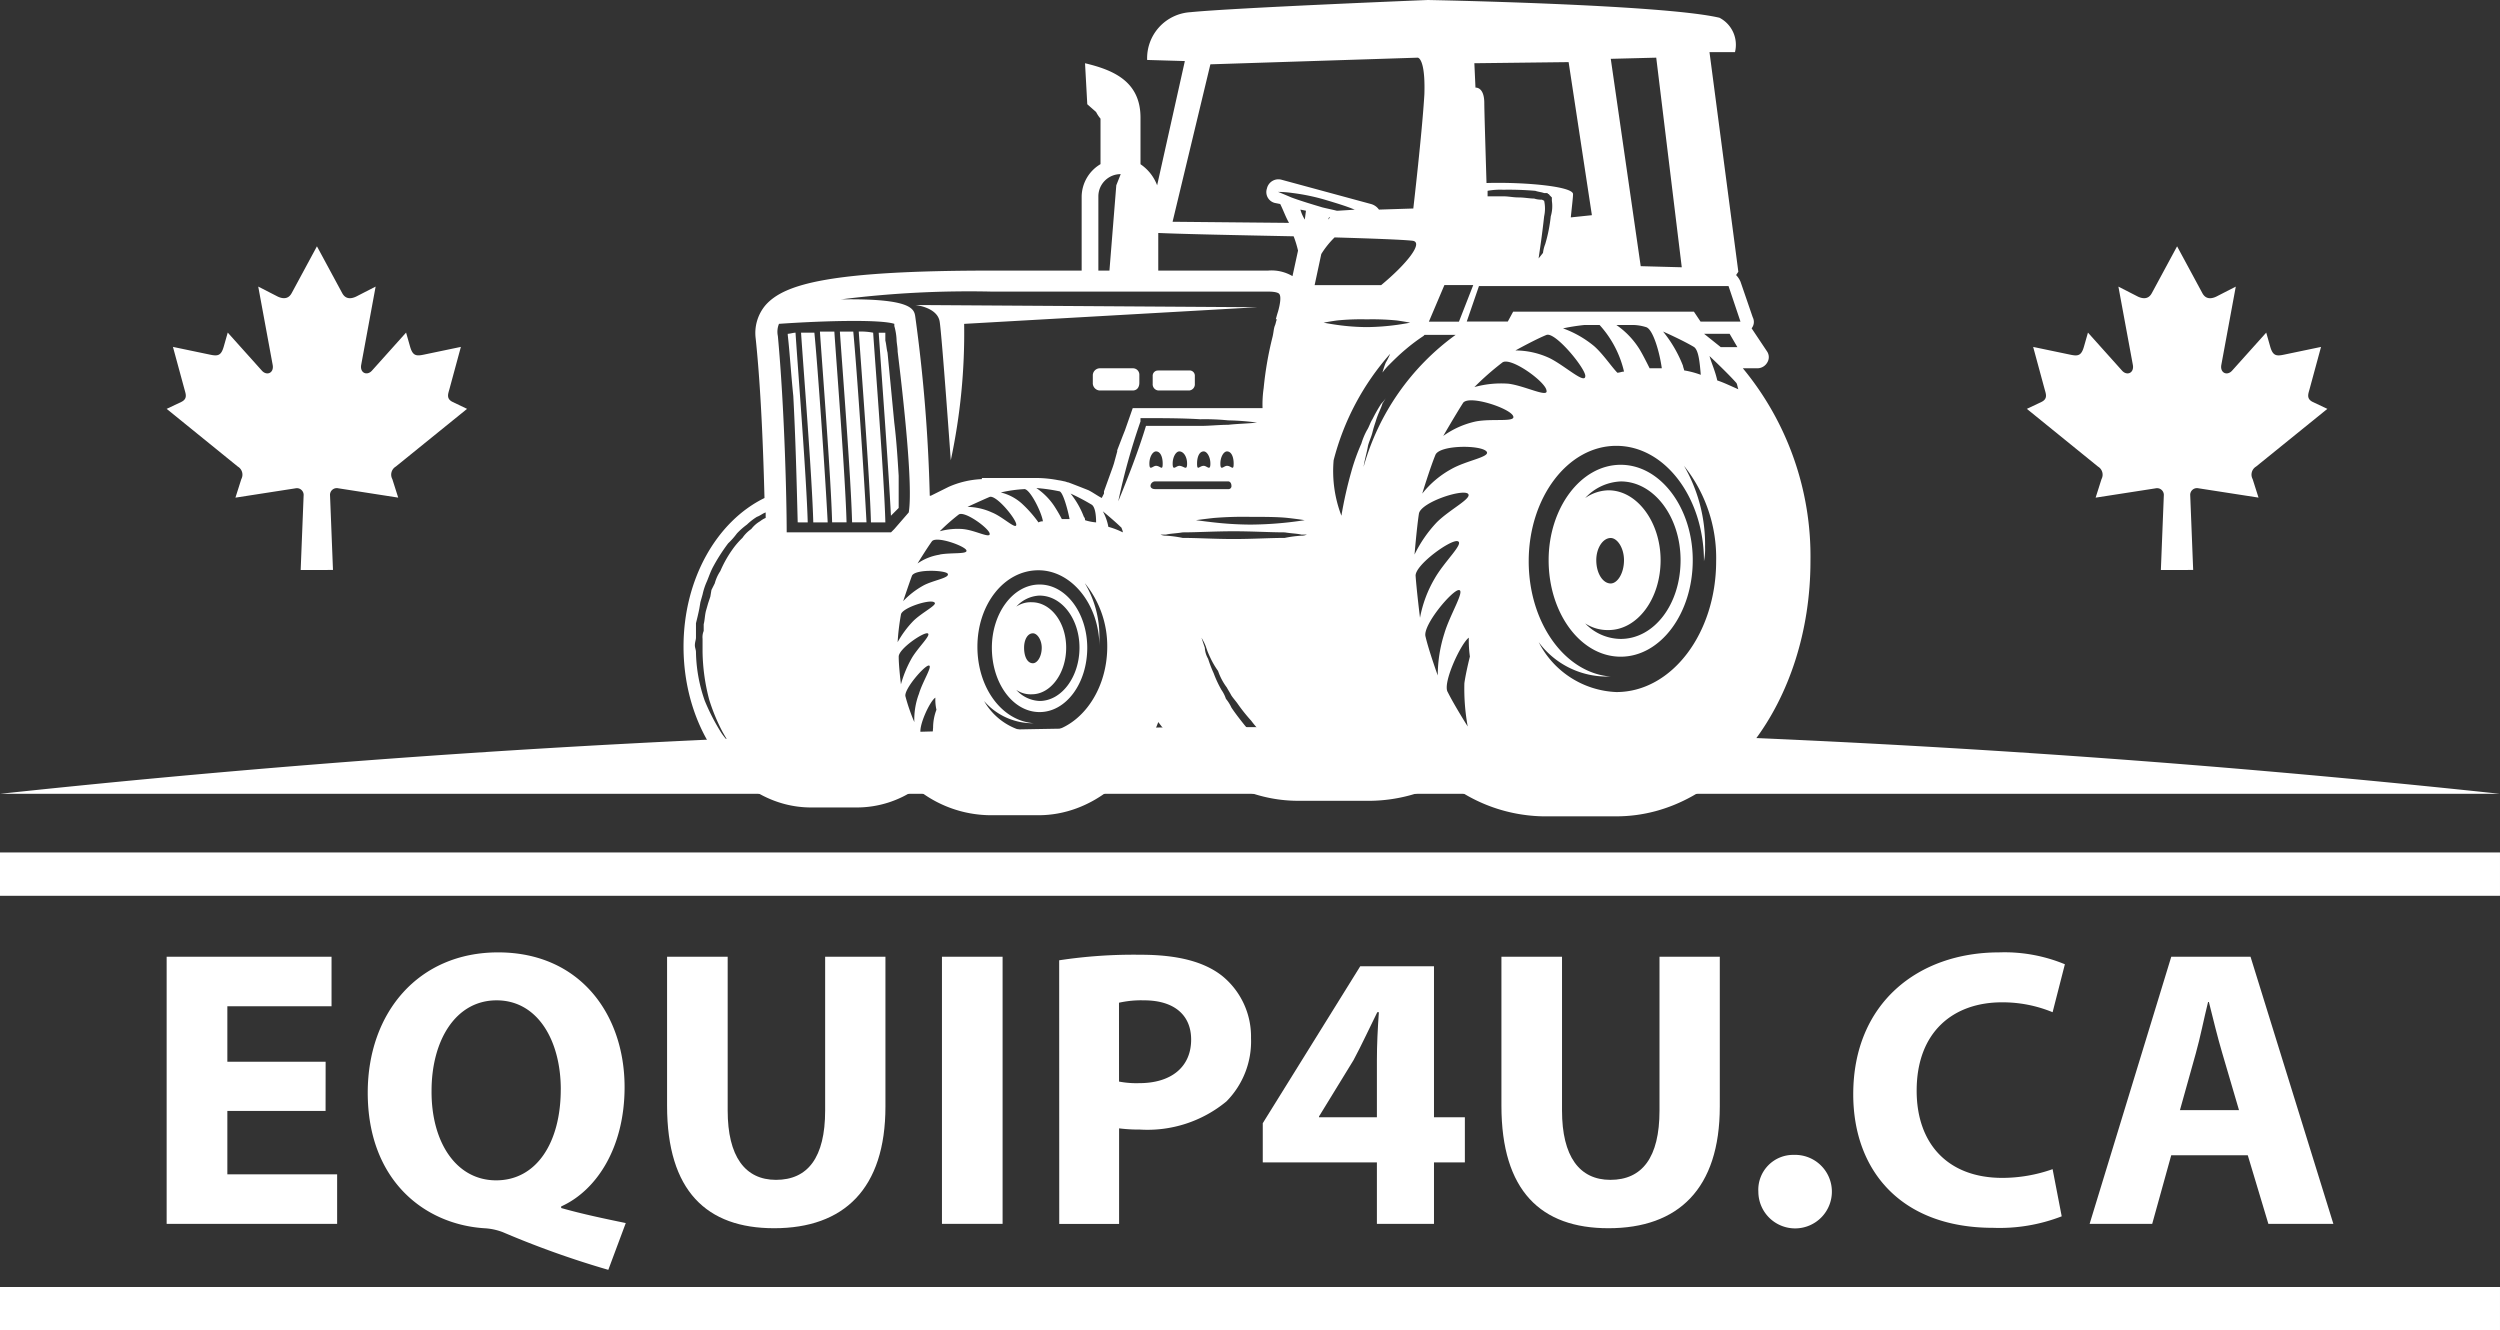 <svg id="Group_22" data-name="Group 22" xmlns="http://www.w3.org/2000/svg" width="170" height="90.463" viewBox="0 0 170 90.463">
  <rect x="0" y="0" width="170" height="90.463" fill="#333333" stroke="none"/>
  <g id="Group_3" data-name="Group 3">
    <path id="Path_1" data-name="Path 1" d="M102.4,52.946a7.023,7.023,0,0,0,.98.3c.3.075.6.075.83.15a2.336,2.336,0,0,1,.678.076h-.678a3.364,3.364,0,0,1-.83-.076,5.928,5.928,0,0,1-1.056-.15,10.843,10.843,0,0,1-1.207-.377c-.377-.151-.828-.3-1.282-.528a12.313,12.313,0,0,1-1.282-.829,15.169,15.169,0,0,1-1.207-1.057,15.382,15.382,0,0,1-1.056-1.131c-.3-.377-.6-.754-.906-1.207a2.7,2.7,0,0,0-.376-.6,2.279,2.279,0,0,0-.3-.6,7.716,7.716,0,0,1-.529-1.131A8.537,8.537,0,0,1,93.8,44.8a1.671,1.671,0,0,1-.226-.754c-.15-.453-.227-.679-.227-.679a3.487,3.487,0,0,1,.3.6,5.276,5.276,0,0,0,.3.753,5.585,5.585,0,0,0,.528.905,4.144,4.144,0,0,0,.6,1.131c.076.151.226.377.3.528.151.227.3.377.453.6a11.71,11.71,0,0,0,.906,1.131,6.507,6.507,0,0,0,.98,1.057,13.28,13.28,0,0,0,1.131.98c.453.3.829.6,1.207.83s.829.453,1.206.679a6.709,6.709,0,0,0,1.131.377M90.407,25.191h2.112a.356.356,0,0,1,.377.377V26.1a.422.422,0,0,1-.377.453H90.407a.422.422,0,0,1-.377-.453v-.528a.356.356,0,0,1,.377-.377m-4-.151h2.263a.435.435,0,0,1,.453.453v.528c0,.3-.151.528-.453.528H86.41a.5.5,0,0,1-.452-.528v-.528a.486.486,0,0,1,.452-.453M71.4,22.626c.151,2.263.679,9.352.83,12.444l.527-.528V32.355c-.075-1.207-.15-2.413-.3-3.621Q72.23,26.36,72,23.984c-.076-.3-.076-.529-.15-.83v-.528H71.4Zm-1.357-.076c.15,2.263.753,9.956.829,12.973h.98c-.075-2.942-.679-10.634-.83-12.9a4.262,4.262,0,0,0-.98-.076m-1.283,0c.152,2.263.755,9.956.83,12.973h.98c-.151-3.017-.68-10.71-.9-12.973Zm-1.357,0c.15,2.263.754,9.956.829,12.973h.981c-.076-3.017-.679-10.71-.829-12.973Zm-1.283.076c.151,2.337.755,9.88.831,12.9h.98c-.15-3.017-.679-10.634-.905-12.9Zm.453,12.9c-.076-2.942-.679-10.56-.829-12.9-.151,0-.377.075-.529.075v.075c.151,1.358.227,2.716.377,4.148.151,2.791.227,5.733.3,8.6ZM76.3,31.3s-.6-8.446-.755-9.428S73.89,20.74,73.89,20.74l23.23.152L77.209,22.023A41.362,41.362,0,0,1,76.3,31.3M90.332,12.6l1.885-8.448-2.564-.075A3.136,3.136,0,0,1,92.594.829C95.612.528,108.735,0,108.735,0s15.989.3,19.836,1.207a2.072,2.072,0,0,1,1.055,2.337h-1.734l1.962,14.934-.152.226a1.534,1.534,0,0,1,.3.453l.829,2.413a.692.692,0,0,1-.074.755l1.056,1.583a.691.691,0,0,1,0,.755.77.77,0,0,1-.6.377h-1.055a20.062,20.062,0,0,1,4.6,13.123c0,9.579-5.884,17.348-13.2,17.348h-4.978a10.869,10.869,0,0,1-6.637-2.414,10.775,10.775,0,0,1-5.054,1.357H99.911c-3.7,0-7.09-2.111-9.5-5.354-1.433,3.771-4.6,6.335-8.145,6.335H78.944a8.067,8.067,0,0,1-4.978-1.81,7.062,7.062,0,0,1-4.074,1.283H66.8c-4.826,0-8.673-4.9-8.673-10.936,0-4.6,2.264-8.523,5.505-10.107-.076-2.941-.226-7.316-.6-10.861a2.932,2.932,0,0,1,.679-2.263C64.99,19.308,68.082,18.4,79.094,18.4H85.2V13.349a2.6,2.6,0,0,1,1.282-2.187V8.069a2.3,2.3,0,0,1-.3-.452l-.6-.528L85.429,4.3c1.886.453,3.772,1.207,3.772,3.7v3.167A3.021,3.021,0,0,1,90.332,12.6m15.235,6.787c1.734-1.433,2.94-2.942,2.111-3.018-.678-.074-2.714-.15-5.279-.225a6.017,6.017,0,0,0-.905,1.131l-.452,2.113Zm-5.958-3.318c-3.7-.075-7.542-.151-9.2-.227V18.4h7.466a2.805,2.805,0,0,1,1.661.377l.377-1.734a7.13,7.13,0,0,0-.3-.98M93.953,4.374l14.1-.453s.529,0,.452,2.489c-.149,2.564-.753,7.768-.753,7.768l-2.337.075a.966.966,0,0,0-.529-.377l-6.109-1.658a.8.8,0,0,0-.979.6.76.76,0,0,0,.527.98l.377.075c.226.453.377.905.6,1.283l-7.92-.076Zm9.879,9.88-1.207.076h-.075c-.3-.076-.679-.151-.98-.227-.755-.226-1.508-.452-2.113-.678-.527-.226-.9-.377-.9-.377a7.725,7.725,0,0,1,.981.076,14.146,14.146,0,0,1,2.187.452c.754.226,1.509.453,2.036.679Zm-1.734.528-.152.151.075-.151ZM121.179,4l2.036,14.1,2.792.075L124.271,3.921Zm-9.276.3.076,1.659s.6-.076.6,1.056c0,.453.076,2.942.15,5.43,2.564-.075,5.884.226,5.884.755,0,.226-.076.83-.152,1.583l1.434-.15L118.313,4.224Zm.9,8.673v.377h1.056c.377,0,.678.076,1.055.076s.755.076,1.056.076a1.489,1.489,0,0,0,.527.074l.152.076a2.466,2.466,0,0,1,0,1.056q-.114,1.018-.226,1.81l-.152,1.056.3-.377a2.305,2.305,0,0,1,.152-.6,10.408,10.408,0,0,0,.376-1.886,2.415,2.415,0,0,0,.075-1.056v-.226l-.15-.152c-.076-.074,0-.074-.076-.074-.151-.075,0,0-.076-.075h-.226c-.226-.076-.377-.076-.6-.152a21.513,21.513,0,0,0-2.188-.074,4.7,4.7,0,0,0-1.056.074m9.052,18.63c2.714,0,4.9,2.941,4.9,6.486,0,3.621-2.187,6.563-4.9,6.563s-4.9-2.942-4.9-6.563c0-3.545,2.187-6.486,4.9-6.486m-.68,4.978c.452,0,.905.678.905,1.508,0,.905-.453,1.584-.905,1.584-.527,0-.98-.679-.98-1.584,0-.83.453-1.508.98-1.508m.68-3.847c2.262,0,4.072,2.414,4.072,5.355,0,3.017-1.81,5.355-4.072,5.355a3.381,3.381,0,0,1-2.415-1.056,2.794,2.794,0,0,0,1.584.453c1.962,0,3.545-2.113,3.545-4.752,0-2.564-1.583-4.751-3.545-4.751a2.85,2.85,0,0,0-1.584.528,3.47,3.47,0,0,1,2.415-1.131M82.337,39.747c1.81,0,3.243,1.961,3.243,4.3,0,2.412-1.434,4.374-3.243,4.374s-3.243-1.961-3.243-4.374c0-2.338,1.434-4.3,3.243-4.3m-.452,3.318c.3,0,.6.453.6.98,0,.6-.3,1.056-.6,1.056-.377,0-.6-.452-.6-1.056,0-.528.227-.98.6-.98m.452-2.564c1.51,0,2.715,1.584,2.715,3.545s-1.205,3.62-2.715,3.62a2.257,2.257,0,0,1-1.583-.754,1.728,1.728,0,0,0,1.056.3c1.283,0,2.337-1.432,2.337-3.167s-1.055-3.092-2.337-3.092a1.728,1.728,0,0,0-1.056.3,2.254,2.254,0,0,1,1.583-.754m25.87,1.508s-.226-1.81-.3-2.866c0-.754,2.412-2.488,2.866-2.338s-.905,1.357-1.585,2.564a8.226,8.226,0,0,0-.98,2.64m7.391-3.847c0-4.3,2.64-7.843,5.959-7.843s5.958,3.544,5.958,7.843a4.262,4.262,0,0,0,.076-.98,10.675,10.675,0,0,0-1.434-5.506,10.034,10.034,0,0,1,2.187,6.486c0,4.9-3.016,8.9-6.787,8.9a6.207,6.207,0,0,1-5.28-3.394,5.754,5.754,0,0,0,4.525,2.338h.377c-3.091-.226-5.581-3.62-5.581-7.844m14.256-11.69c-.528-.226-.981-.453-1.433-.6-.153-.678-.377-1.131-.529-1.659,0,0,1.207,1.131,1.81,1.81.076.075.076.226.152.453m-44.424,13.2a6.747,6.747,0,0,1,1.509,4.3c0,3.242-2.113,5.882-4.676,5.882a4.344,4.344,0,0,1-3.7-2.187,4.374,4.374,0,0,0,3.168,1.509h.225c-2.187-.152-3.846-2.414-3.846-5.2,0-2.867,1.81-5.2,4.148-5.2,2.262,0,4.148,2.338,4.148,5.2v-.68a7.009,7.009,0,0,0-.98-3.62m-9.88-1.961a3.606,3.606,0,0,0-1.508.6s.6-.981.98-1.509c.3-.377,2.188.3,2.337.6s-.98.15-1.81.3M72.232,36.2h-7.09c0-2.187-.152-8.522-.6-13.349a1.407,1.407,0,0,1,.076-.83c3.242-.225,6.938-.3,7.843,0v.15a4.115,4.115,0,0,1,.152.905c0,.226.074.529.074.83.377,3.092,1.056,9.126.755,10.937l-.981,1.131-.225.225m-8.524-1.357v.377a1.605,1.605,0,0,0-.377.225,2.05,2.05,0,0,0-.6.529,2.267,2.267,0,0,0-.6.6,5.3,5.3,0,0,0-.6.678,7.88,7.88,0,0,0-.907,1.585,2.744,2.744,0,0,0-.376.829l-.227.453-.075.453-.151.453-.151.528c-.074.3-.074.6-.15.9v.453a1.1,1.1,0,0,0-.077.528v.905a13.4,13.4,0,0,0,.453,3.242,12.689,12.689,0,0,0,.905,2.188c.3.528.452.754.452.754s-.074-.076-.15-.15c-.077-.151-.227-.3-.378-.529a14.246,14.246,0,0,1-1.13-2.187,10.435,10.435,0,0,1-.6-3.318c0-.151-.075-.3-.075-.453,0-.226.075-.377.075-.528v-.98c.074-.3.151-.6.226-.98l.076-.453.15-.529a4.34,4.34,0,0,1,.3-.9c.151-.377.226-.6.377-.905a12.541,12.541,0,0,1,1.057-1.66,4.986,4.986,0,0,0,.6-.678,4.951,4.951,0,0,1,.68-.6,4.081,4.081,0,0,1,.679-.528c.225-.076.377-.226.6-.3m36.656-19.912a2.632,2.632,0,0,1-.3-.679l.377.076Zm3.168,17.121a27.81,27.81,0,0,0-.679,3.016,8.484,8.484,0,0,1-.529-3.771,17.442,17.442,0,0,1,3.845-7.24,4.32,4.32,0,0,1-.3.6,5.977,5.977,0,0,0-.226.678,3.964,3.964,0,0,1,.453-.528c.3-.3.678-.679,1.131-1.056a12.251,12.251,0,0,1,1.206-.905l.074-.076h2.113a16.622,16.622,0,0,0-6.259,8.976c.075-.528.226-.981.3-1.433.074-.3.225-.6.3-.905s.15-.528.225-.754c.151-.529.377-.905.453-1.207a3.541,3.541,0,0,0,.226-.377,1.614,1.614,0,0,1-.3.377,10.306,10.306,0,0,0-.6,1.056c-.152.225-.227.528-.377.753a4.651,4.651,0,0,0-.377.905,13.834,13.834,0,0,0-.678,1.886m1.055-9.805a15.058,15.058,0,0,1-2.037-.151c-.529-.075-.906-.15-.906-.15s.377-.076.906-.15a16.307,16.307,0,0,1,2.037-.076,16.931,16.931,0,0,1,2.036.076c.529.074.906.15.906.15s-.377.075-.906.15a16.1,16.1,0,0,1-2.036.151m9.579-.377h-2.791l.83-2.413h16.971L130,21.871h-2.714l-.453-.678H114.542Zm11.917,3.018a8.649,8.649,0,0,0-1.358-2.339s1.358.6,2.111,1.056c.3.225.377.98.453,1.886a6.2,6.2,0,0,0-1.132-.3c0-.076-.074-.227-.074-.3m2.564-1.283-1.132-.905h1.735l.528.905ZM123.82,25.04c-.227-.453-.453-.905-.679-1.282a5.559,5.559,0,0,0-1.584-1.66h1.131a3.219,3.219,0,0,1,.905.151c.453.15.9,1.659,1.056,2.791Zm2.564-2.942h0Zm-17.8,21.193c-.225-.754,1.81-3.167,2.262-3.167s-.6,1.66-.98,2.942a9.49,9.49,0,0,0-.452,2.866s-.6-1.659-.83-2.64M74.72,43.066c.3.075-.6.905-1.056,1.658a7.7,7.7,0,0,0-.753,1.81s-.152-1.207-.152-1.885c0-.529,1.66-1.66,1.961-1.584m11.162-8.749c.226.15.3.678.3,1.207a3.338,3.338,0,0,1-.755-.151.276.276,0,0,0-.076-.226,5.846,5.846,0,0,0-.905-1.584,14.5,14.5,0,0,1,1.434.755M83.7,33.412c.226.075.528,1.131.679,1.885h-.527a10.317,10.317,0,0,0-.529-.905,4.453,4.453,0,0,0-1.207-1.206,12.017,12.017,0,0,1,1.584.226m3.018,0v.15l-.152.3c-.3-.15-.6-.377-.906-.528,0,0-.753-.3-1.357-.528-.075,0-.225-.076-.3-.076a3.29,3.29,0,0,0-.377-.074,8.244,8.244,0,0,0-1.357-.151H78.415v.075a6.19,6.19,0,0,0-2.263.528l-1.206.6H74.87a107.336,107.336,0,0,0-.98-12.143c-.075-.528-.15-1.282-5.053-1.207a69.566,69.566,0,0,1,10.257-.529H97.873c.68,0,.755.152.755.152.15.15.076.678-.075,1.207,0,0-.075.226-.151.528h.076c-.076.15-.076.3-.151.452-.076.226-.076.453-.151.755a23.452,23.452,0,0,0-.6,3.469,7.72,7.72,0,0,0-.076,1.359H88.673l-.528,1.507-.15.377-.377.981V30.7l-.227.829-.075.227Zm24.738.15c.377.3-1.208,1.056-2.113,1.961a8.735,8.735,0,0,0-1.508,2.187s.15-1.81.3-2.791c.151-.755,2.865-1.66,3.319-1.358m5.353-7.014c.151.528-1.434-.3-2.564-.453a6.758,6.758,0,0,0-2.337.227,19.055,19.055,0,0,1,1.886-1.659c.526-.453,2.941,1.282,3.015,1.885m2.64-.98c0,.6-1.356-.678-2.412-1.207a5.521,5.521,0,0,0-2.339-.529s1.359-.754,2.112-1.056c.6-.226,2.64,2.263,2.64,2.791M112.732,30.7c.3.377-1.358.6-2.414,1.207a6.521,6.521,0,0,0-1.959,1.659s.527-1.735.9-2.64c.3-.679,3.092-.679,3.47-.226m1.81-2.413c.227.452-1.433.15-2.563.377a5.976,5.976,0,0,0-2.188.98s.829-1.433,1.358-2.262c.451-.528,3.167.377,3.393.905m5.506-4.752a7.084,7.084,0,0,0-2.112-1.206,13.625,13.625,0,0,1,1.433-.227h1.056a7.1,7.1,0,0,1,1.659,3.167c-.152,0-.3.076-.453.076-.376-.377-.979-1.282-1.583-1.81M80.754,35.674c0,.377-.905-.528-1.66-.829a4.171,4.171,0,0,0-1.659-.377s.98-.453,1.509-.678c.452-.152,1.81,1.507,1.81,1.885m.527-2.414c.377-.074,1.207,1.585,1.283,2.188a.567.567,0,0,0-.3.076,8.161,8.161,0,0,0-1.131-1.283,3.294,3.294,0,0,0-1.433-.754,9.2,9.2,0,0,1,1.583-.227m6.637,2.64c0,.076.077.151.077.3a5.264,5.264,0,0,0-.982-.377,3.451,3.451,0,0,0-.376-1.056s.828.679,1.281,1.131m7.618.755c-1.282,0-2.488-.076-3.469-.076a7.879,7.879,0,0,0-1.131-.151.92.92,0,0,1-.377-.075h.377c.3-.075.679-.075,1.131-.151.98,0,2.187-.075,3.469-.075s2.488.075,3.47.075c.452.076.829.076,1.131.151h.377a.914.914,0,0,1-.377.075,7.865,7.865,0,0,0-1.131.151c-.981,0-2.187.076-3.47.076m1.132-.981a23.309,23.309,0,0,1-2.49-.15c-.678-.076-1.207-.151-1.207-.151s.529-.076,1.207-.15a24.876,24.876,0,0,1,2.49-.076c.905,0,1.885,0,2.564.076s1.131.15,1.131.15-.453.075-1.131.151a24.843,24.843,0,0,1-2.564.15m-1.51-2.414H90.181c-.151,0-.3-.074-.3-.225a.325.325,0,0,1,.3-.3h4.978c.15,0,.226.152.226.3a.2.2,0,0,1-.226.225M91.84,31.676c-.225,0-.452.377-.452-.151,0-.452.226-.829.452-.829.3,0,.529.377.529.829,0,.529-.225.151-.529.151m2.113-.151c0,.529-.227.151-.453.151-.3,0-.453.377-.453-.151,0-.452.15-.829.453-.829.225,0,.453.377.453.829m1.13.151c-.225,0-.451.377-.451-.151,0-.452.226-.829.451-.829.3,0,.453.377.453.829,0,.529-.151.151-.453.151m-4.373-.151c0,.529-.151.151-.453.151-.227,0-.452.377-.452-.151,0-.452.225-.829.452-.829.3,0,.453.377.453.829M77.133,35.976a4.666,4.666,0,0,0-1.584.15,13.585,13.585,0,0,1,1.283-1.131c.377-.3,2.036.905,2.112,1.283s-.98-.226-1.81-.3m-1.961,4.978c.3.15-.828.678-1.432,1.282a6.817,6.817,0,0,0-1.056,1.433,15.938,15.938,0,0,1,.227-1.885c.074-.453,1.96-1.057,2.261-.83m.906-1.961c.226.3-.98.453-1.659.829a5.625,5.625,0,0,0-1.358,1.057s.377-1.131.6-1.735c.226-.453,2.187-.377,2.414-.151M97.12,28.735c-.679.076-1.283.076-1.961.152-.6,0-1.281.074-1.886.074h-3.7c-.527,1.735-1.206,3.47-1.885,5.13A44.282,44.282,0,0,1,89.2,28.66v-.227h.226c1.282,0,2.564,0,3.845.076a15.8,15.8,0,0,1,1.886.075,17.412,17.412,0,0,1,1.961.15M75.323,48.27a3.4,3.4,0,0,0-.225,1.207,7.679,7.679,0,0,0,.074,1.961s-.6-.981-.9-1.509c-.226-.452.6-2.262.98-2.488a3.11,3.11,0,0,0,.075.83m-1.206-1.056a5,5,0,0,0-.3,1.886,12.787,12.787,0,0,1-.6-1.735c-.151-.452,1.281-2.111,1.582-2.111s-.451,1.131-.677,1.961m36.729-25.342H108.81l1.056-2.488h1.961Zm-23-10.031-.3.755L87.089,18.4h-.753V13.349a1.512,1.512,0,0,1,1.507-1.508M111.451,49.4s-.907-1.433-1.358-2.338c-.377-.6.9-3.318,1.433-3.7a7.964,7.964,0,0,0,.074,1.283c-.149.6-.3,1.282-.375,1.809a14.317,14.317,0,0,0,.226,2.942" transform="translate(-11.647)" fill="#fff" fill-rule="evenodd"/>
    <path id="Path_2" data-name="Path 2" d="M170,66.37a799.046,799.046,0,0,0-170,0Z" transform="translate(0 -12.39)" fill="#fff" fill-rule="evenodd"/>
    <rect id="Rectangle_1" data-name="Rectangle 1" width="169.999" height="2.947" transform="translate(0 87.516)" fill="#fff"/>
    <rect id="Rectangle_2" data-name="Rectangle 2" width="169.999" height="2.947" transform="translate(0 57.967)" fill="#fff"/>
    <path id="Path_3" data-name="Path 3" d="M24.979,91.844H18.3v4.312h7.465v3.37H14.172V81.361H25.385v3.368H18.3V88.5h6.683Z" transform="translate(-2.84 -16.302)" fill="#fff"/>
    <path id="Path_4" data-name="Path 4" d="M47.631,102.577a62.638,62.638,0,0,1-7.169-2.56,4.081,4.081,0,0,0-1.267-.269c-4.1-.269-7.923-3.288-7.923-9.217,0-5.445,3.45-9.541,8.866-9.541,5.552,0,8.6,4.2,8.6,9.163,0,4.123-1.914,7.035-4.312,8.112v.108c1.4.4,2.964.728,4.392,1.023ZM44.4,90.314c0-3.314-1.563-6.063-4.365-6.063S35.612,87,35.612,90.4c-.027,3.45,1.644,6.091,4.392,6.091,2.776,0,4.393-2.614,4.393-6.172" transform="translate(-6.266 -16.228)" fill="#fff"/>
    <path id="Path_5" data-name="Path 5" d="M60.848,81.361V91.818c0,3.126,1.184,4.715,3.286,4.715,2.157,0,3.342-1.509,3.342-4.715V81.361h4.1V91.547c0,5.605-2.829,8.275-7.572,8.275-4.582,0-7.277-2.533-7.277-8.328V81.361Z" transform="translate(-11.366 -16.303)" fill="#fff"/>
    <rect id="Rectangle_3" data-name="Rectangle 3" width="4.123" height="18.164" transform="translate(64.053 65.058)" fill="#fff"/>
    <path id="Path_6" data-name="Path 6" d="M90.072,81.569a33.69,33.69,0,0,1,5.552-.377c2.532,0,4.339.485,5.552,1.455a5.314,5.314,0,0,1,1.941,4.205,5.805,5.805,0,0,1-1.671,4.312,8.421,8.421,0,0,1-5.9,1.914,10.251,10.251,0,0,1-1.4-.081v6.5h-4.07Zm4.07,8.247a6.284,6.284,0,0,0,1.374.107c2.183,0,3.53-1.105,3.53-2.963,0-1.672-1.158-2.668-3.207-2.668a6.948,6.948,0,0,0-1.7.162Z" transform="translate(-18.048 -16.269)" fill="#fff"/>
    <path id="Path_7" data-name="Path 7" d="M115.146,99.686V95.508h-7.761V92.841l6.629-10.672h5.014V92.437h2.1v3.071h-2.1v4.178Zm0-7.249V88.556c0-1.051.054-2.129.134-3.262h-.107c-.566,1.132-1.025,2.157-1.618,3.262l-2.345,3.826v.054Z" transform="translate(-21.517 -16.464)" fill="#fff"/>
    <path id="Path_8" data-name="Path 8" d="M131.8,81.361V91.818c0,3.126,1.185,4.715,3.287,4.715,2.157,0,3.342-1.509,3.342-4.715V81.361h4.1V91.547c0,5.605-2.831,8.275-7.573,8.275-4.582,0-7.276-2.533-7.276-8.328V81.361Z" transform="translate(-25.583 -16.303)" fill="#fff"/>
    <path id="Path_9" data-name="Path 9" d="M149.529,100.718a2.372,2.372,0,0,1,2.425-2.507,2.5,2.5,0,1,1-2.425,2.507" transform="translate(-29.961 -19.679)" fill="#fff"/>
    <path id="Path_10" data-name="Path 10" d="M171.774,98.938a11.679,11.679,0,0,1-4.662.782c-6.28,0-9.514-3.908-9.514-9.082,0-6.2,4.42-9.648,9.919-9.648a10.72,10.72,0,0,1,4.473.808l-.835,3.261a8.893,8.893,0,0,0-3.45-.673c-3.26,0-5.794,1.966-5.794,6.01,0,3.638,2.156,5.928,5.821,5.928a10.277,10.277,0,0,0,3.423-.593Z" transform="translate(-31.578 -16.228)" fill="#fff"/>
    <path id="Path_11" data-name="Path 11" d="M183.249,94.863l-1.293,4.663H177.7l5.552-18.164h5.39l5.633,18.164h-4.42l-1.4-4.663Zm4.609-3.072-1.132-3.854c-.322-1.079-.647-2.426-.916-3.5h-.055c-.269,1.078-.539,2.453-.836,3.5l-1.077,3.854Z" transform="translate(-35.606 -16.303)" fill="#fff"/>
    <path id="Path_32" data-name="Path 32" d="M23.286,42.958l.2-5.054a.461.461,0,0,0-.559-.5l-4.078.633.4-1.259a.637.637,0,0,0-.236-.852L14.173,32l.984-.465c.457-.217.312-.553.23-.856L14.6,27.786l2.522.527c.533.113.758.074.938-.565l.266-.936L20.647,29.4c.336.376.837.161.735-.39L20.4,23.684l1.336.685c.66.3.878-.13.956-.273l1.7-3.15,1.7,3.15c.077.144.3.577.956.273l1.335-.685-.982,5.324c-.1.551.4.766.734.39l2.319-2.586.266.936c.18.639.406.677.938.565l2.522-.527-.784,2.891c-.082.3-.226.64.231.856L34.6,32l-4.846,3.924a.639.639,0,0,0-.236.852l.4,1.259L25.84,37.4a.46.46,0,0,0-.557.5l.2,5.054Z" transform="translate(-2.84 -4.197)" fill="#fff" fill-rule="evenodd"/>
    <path id="Path_33" data-name="Path 33" d="M181.476,42.958l.2-5.054a.461.461,0,0,0-.559-.5l-4.078.633.4-1.259a.639.639,0,0,0-.237-.852L172.363,32l.983-.465c.457-.217.313-.553.23-.856l-.784-2.891,2.522.527c.533.113.758.074.937-.565l.267-.936,2.318,2.586c.336.376.836.161.735-.39l-.983-5.323,1.336.684c.66.3.877-.13.955-.274l1.7-3.15,1.7,3.15c.078.145.3.577.956.274l1.335-.684-.983,5.323c-.1.551.4.766.734.39l2.32-2.586.265.936c.18.638.407.677.938.565l2.523-.527-.785,2.891c-.082.3-.225.64.232.856l.984.465-4.846,3.923a.639.639,0,0,0-.236.852l.4,1.259L184.03,37.4a.46.46,0,0,0-.557.5l.2,5.054Z" transform="translate(-34.537 -4.197)" fill="#fff" fill-rule="evenodd"/>
  </g>
</svg>
